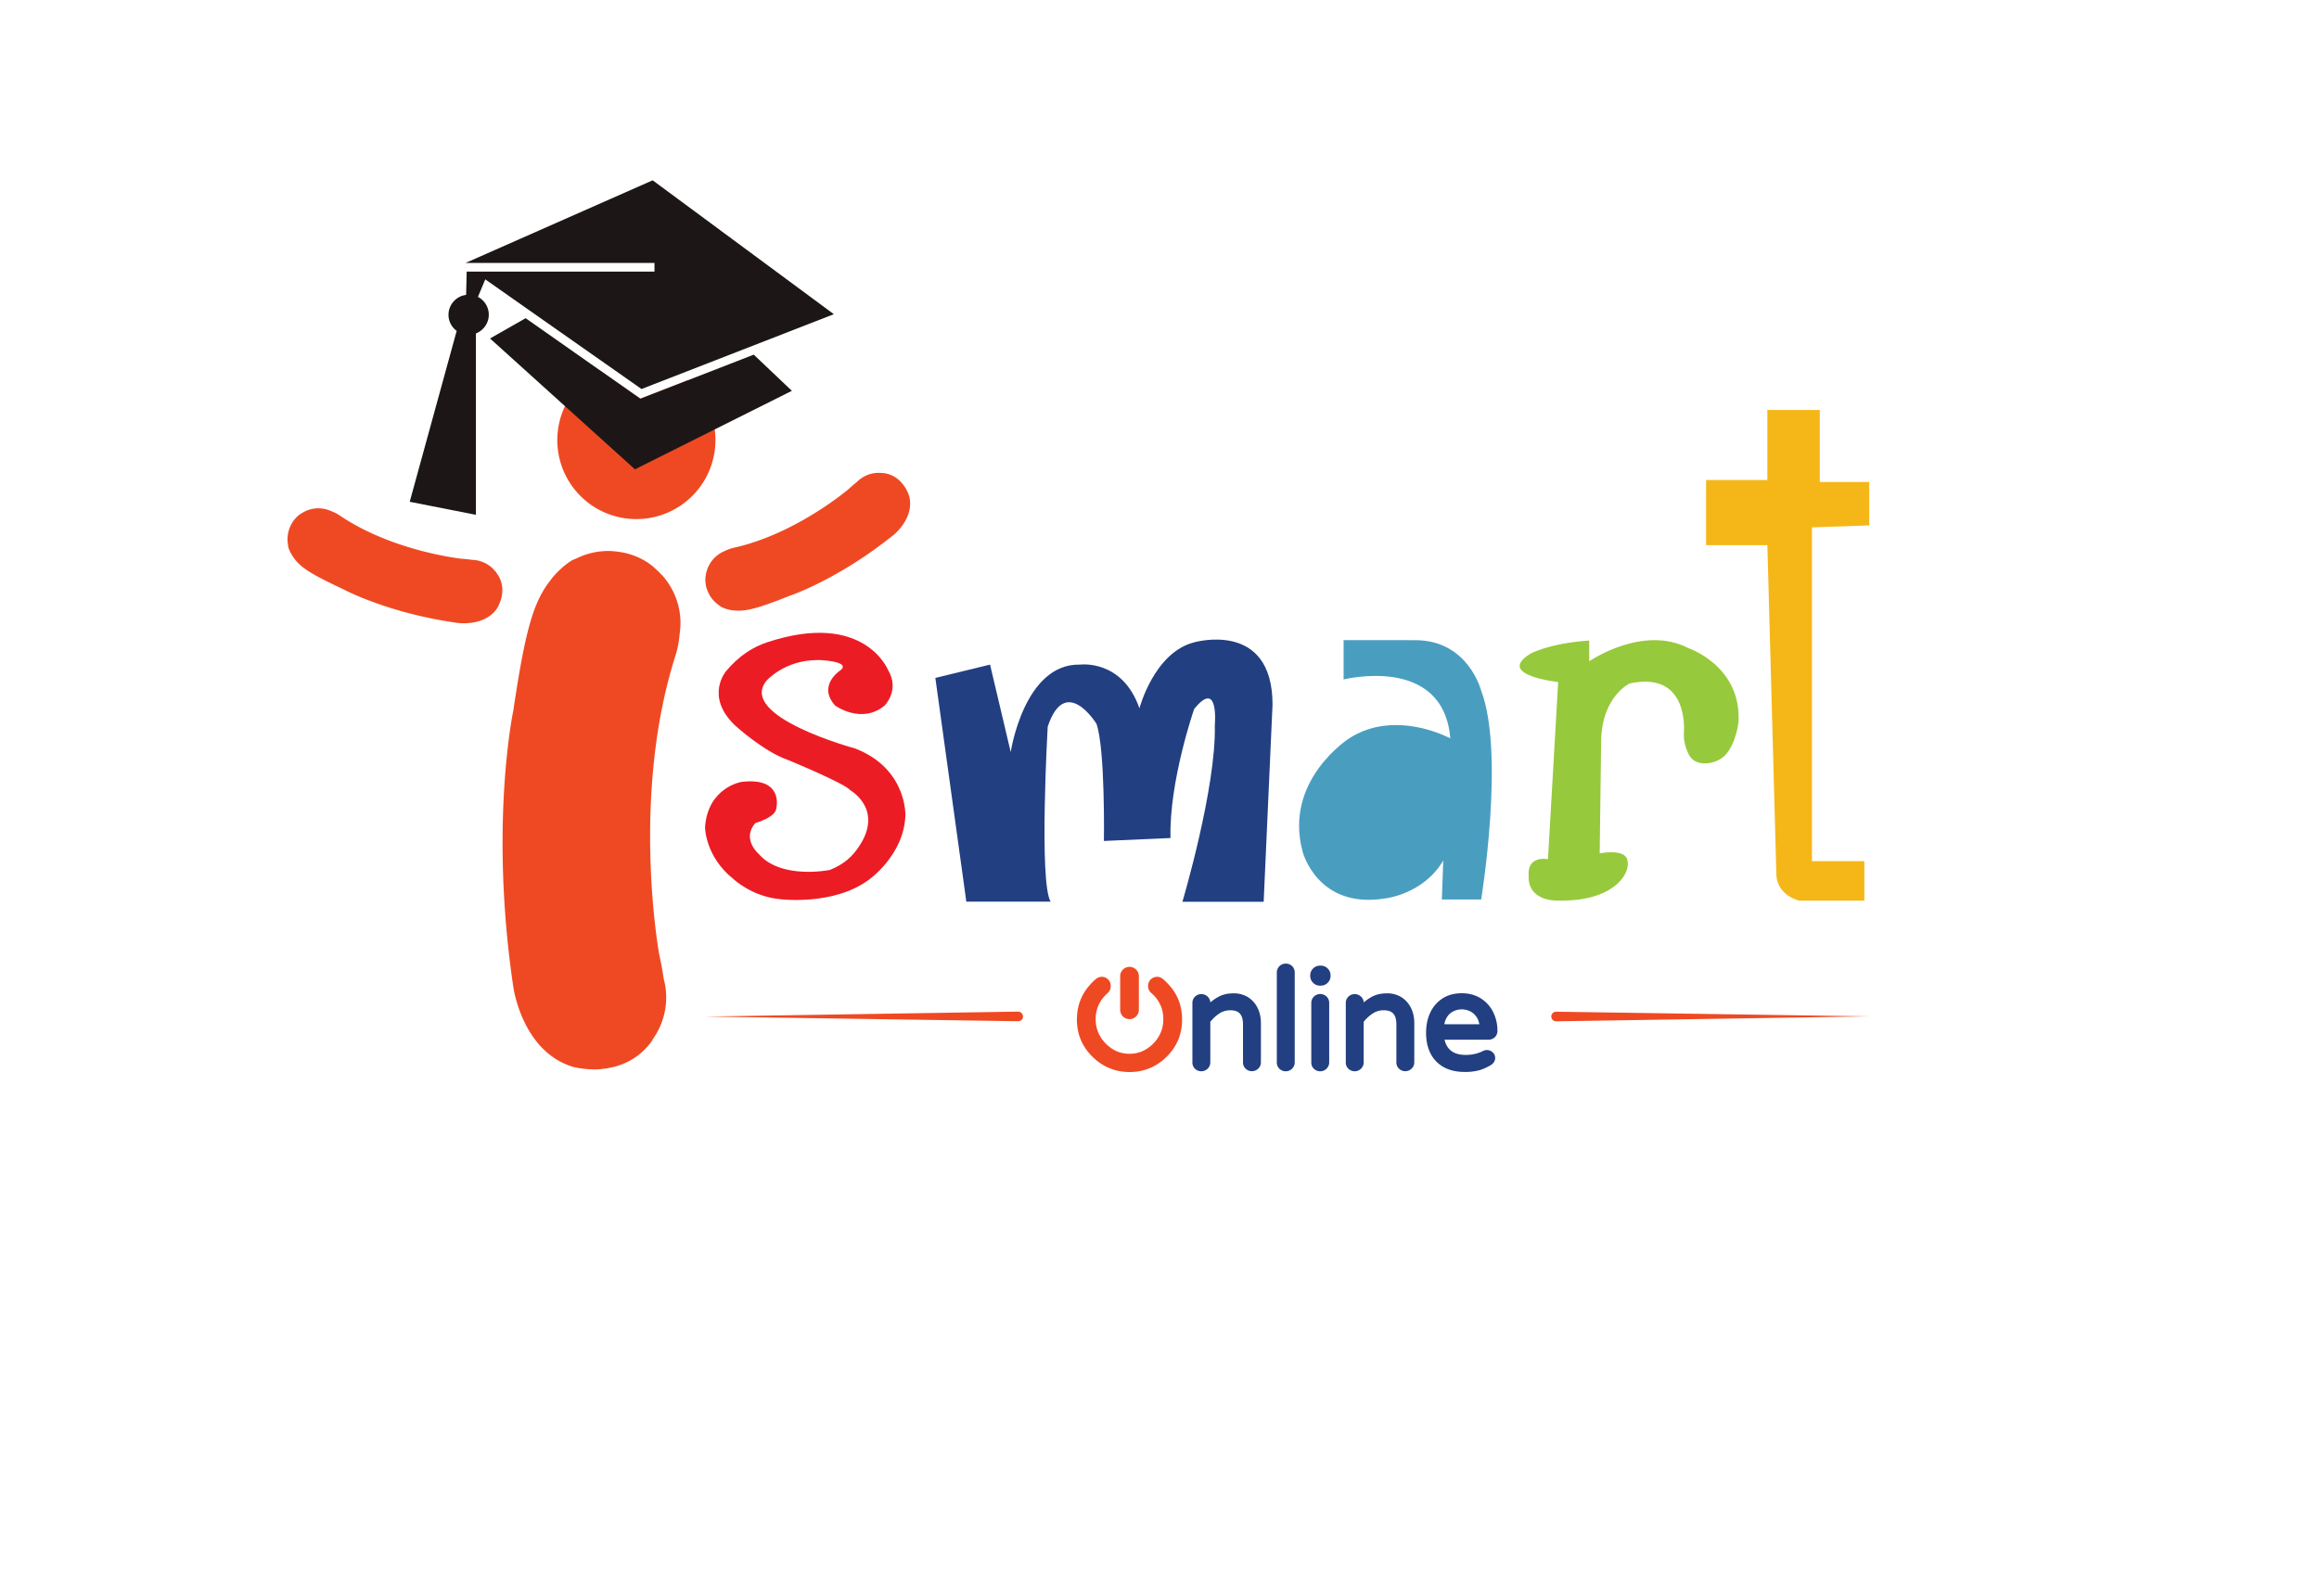 <svg width="170" height="117" viewBox="0 0 170 117" fill="none" xmlns="http://www.w3.org/2000/svg"><path d="M5 0h160v90c0 5.523-4.477 10-10 10H15c-5.523 0-10-4.477-10-10V0z" fill="#fff" filter="url(#a)"/><path fill-rule="evenodd" clip-rule="evenodd" d="M113.721 74.533c0 .195.16.356.363.356l22.944-.363-22.944-.342a.353.353 0 0 0-.363.349zM74.992 74.533a.36.36 0 0 0-.363-.356l-22.944.363 22.944.342a.34.34 0 0 0 .363-.35z" fill="#EF4923"/><path d="M86.656 74.763c0 1.068-.377 1.975-1.131 2.722-.755.746-1.663 1.123-2.717 1.123-1.055 0-1.963-.377-2.724-1.123-.755-.747-1.139-1.654-1.139-2.722 0-1.074.378-1.982 1.132-2.735.09-.091.181-.175.272-.252a.657.657 0 0 1 1.076.51v.035c0 .195-.091.377-.23.502-.05.042-.098.091-.147.14a2.438 2.438 0 0 0-.727 1.772c0 .684.245 1.277.734 1.78.488.502 1.075.754 1.746.754.677 0 1.257-.252 1.746-.754a2.467 2.467 0 0 0 .733-1.78c0-.698-.244-1.29-.726-1.78-.05-.048-.098-.097-.154-.139a.664.664 0 0 1-.237-.502v-.028c0-.558.65-.865 1.075-.51.091.077.182.161.273.252.768.746 1.145 1.66 1.145 2.735z" fill="#EF4923"/><path d="M82.802 74.728a.685.685 0 0 1-.685-.684V71.58a.685.685 0 0 1 1.37 0v2.464a.685.685 0 0 1-.685.684z" fill="#EF4923"/><path d="M91.505 73.13a1.956 1.956 0 0 0-1.076-.293c-.44 0-.824.09-1.152.279a3.51 3.51 0 0 0-.545.384.669.669 0 0 0-1.132-.419.642.642 0 0 0-.188.468v4.354c0 .182.063.342.189.46.251.252.67.252.929 0a.648.648 0 0 0 .195-.467v-2.973c.21-.258.433-.46.67-.614a1.44 1.44 0 0 1 .804-.23c.636 0 .922.321.922 1.04v2.777c0 .182.063.342.188.46a.639.639 0 0 0 .461.19.655.655 0 0 0 .468-.19.622.622 0 0 0 .196-.467v-2.882c0-.39-.077-.76-.238-1.088a1.935 1.935 0 0 0-.691-.789zM93.788 70.848a.67.67 0 0 0-.188.468v6.587c0 .182.063.342.188.46a.639.639 0 0 0 .461.19.655.655 0 0 0 .664-.657v-6.58a.647.647 0 0 0-.189-.475.675.675 0 0 0-.936.007zM96.316 73.081a.642.642 0 0 0-.189.468v4.354c0 .182.063.342.189.46a.639.639 0 0 0 .46.19.655.655 0 0 0 .664-.657V73.55a.646.646 0 0 0-.189-.475.669.669 0 0 0-.936.007zM96.826 70.807h-.063a.686.686 0 0 0-.503.209.685.685 0 0 0-.21.502v.042c0 .196.07.363.21.503.14.14.308.21.503.21h.063c.196 0 .363-.07.503-.21.14-.14.21-.307.21-.503v-.042a.685.685 0 0 0-.21-.502.686.686 0 0 0-.503-.21zM102.749 73.13a1.953 1.953 0 0 0-1.075-.293c-.441 0-.825.09-1.153.279-.188.105-.37.237-.545.384a.669.669 0 0 0-1.131-.419.642.642 0 0 0-.189.468v4.354c0 .182.063.342.189.46.251.252.67.252.929 0a.648.648 0 0 0 .195-.467v-2.973c.21-.258.433-.46.671-.614a1.44 1.44 0 0 1 .803-.23c.636 0 .922.321.922 1.04v2.777c0 .182.063.342.189.46a.637.637 0 0 0 .461.19.652.652 0 0 0 .467-.19.621.621 0 0 0 .196-.467v-2.882c0-.39-.077-.76-.237-1.088a1.941 1.941 0 0 0-.692-.789zM108.727 77.059a2.599 2.599 0 0 1-.587.216 2.932 2.932 0 0 1-.699.077c-.481 0-.859-.119-1.117-.349-.217-.188-.356-.447-.426-.767h3.213a.654.654 0 0 0 .482-.189.651.651 0 0 0 .181-.46 3.08 3.08 0 0 0-.307-1.361 2.477 2.477 0 0 0-.901-1.012c-.398-.251-.866-.384-1.404-.384-.573 0-1.062.14-1.46.412a2.482 2.482 0 0 0-.88 1.067c-.188.426-.279.9-.279 1.41 0 .9.251 1.612.754 2.122.503.509 1.195.76 2.075.76a3.97 3.97 0 0 0 1.047-.118c.273-.077.545-.196.824-.356.301-.175.364-.391.364-.545a.55.55 0 0 0-.189-.425.622.622 0 0 0-.691-.098zm-2.166-2.91a1.38 1.38 0 0 1 1.195 0c.195.09.349.23.489.426.097.146.167.32.202.53h-2.563a1.33 1.33 0 0 1 .196-.53c.125-.196.286-.342.481-.426z" fill="#223F81"/><path d="M61.652 49.117s-1.78 1.11-.433 2.617c0 0 1.935 1.41 3.632 0 0 0 1.139-1.137.245-2.617 0 0-1.747-4.361-8.829-2.03-1.047.342-2.074.977-3.038 2.121 0 0-1.6 1.85.678 4.006 0 0 2.088 1.905 3.876 2.519 0 0 4.184 1.724 4.547 2.212 0 0 2.549 1.43.559 4.243-.392.551-.902 1.13-2.04 1.598 0 0-3.569.74-5.224-1.165 0 0-1.292-1.103-.245-2.275 0 0 1.516-.405 1.537-1.117 0 0 .552-2.282-2.584-1.891 0 0-2.445.412-2.648 3.315 0 0-.006 2.142 2.089 3.81 0 0 1.355 1.29 3.443 1.472 0 0 3.877.489 6.454-1.41 0 0 2.584-1.779 2.703-4.73 0 0 .125-3.441-3.688-4.913 0 0-8.668-2.338-6.489-4.976 0 0 1.32-1.507 3.723-1.507.007-.021 2.452.063 1.732.718z" fill="#EC1C24"/><path d="M68.568 49.71l4.01-.977 1.515 6.413s.978-6.525 5.099-6.413c0 0 3.08-.412 4.337 3.203 0 0 1.076-4.09 4.009-4.836 0 0 5.748-1.668 5.748 4.564l-.65 14.46H86.68s2.486-8.368 2.374-12.939c0 0 .329-3.482-1.515-1.193 0 0-1.844 5.325-1.732 9.456l-4.882.216s.104-6.741-.545-8.59c0 0-2.277-3.699-3.576.216 0 0-.65 11.417.216 12.826h-6.18" fill="#223F81"/><path d="M98.496 46.94v2.883s7.313-1.85 7.822 4.32c0 0-4.016-2.2-7.417 0 0 0-4.84 3.084-3.401 8.331 0 0 1.096 4.23 6.076 3.399 0 0 2.78-.307 4.226-2.778l-.105 2.862h2.884s1.753-10.72 0-15.311c0 0-.929-3.706-4.84-3.706" fill="#499EC0"/><path d="M114.225 50.01s-4.589-.488-2.061-2.058c0 0 1.3-.774 4.338-.984v1.521s3.904-2.7 7.257-.97c0 0 3.904 1.298 3.687 5.416 0 0-.153 1.577-.998 2.463-.615.642-2.222.949-2.682-.147 0 0-.357-.67-.329-1.451 0 0 .496-4.655-3.974-3.685 0 0-2.088.977-2.088 4.334l-.105 8.123s1.725-.35 2.005.411c.363.991-.922 3.21-5.26 3.05 0 0-2.06 0-1.948-1.842 0 0-.217-1.41 1.411-1.194" fill="#97C93C"/><path d="M129.561 39.976h-4.491v-4.78h4.491V30.06h3.842v5.282h3.625v3.182l-4.198.147v24.473h3.841v2.896h-4.784s-1.523-.342-1.662-1.8" fill="#F5B718"/><path d="M36.3 41.881a2.23 2.23 0 0 0-1.118-.74 2.388 2.388 0 0 0-.58-.09c-.21-.028-.467-.063-.796-.084 0 0-5.029-.544-8.898-3.168 0 0-.244-.175-.629-.321a2.265 2.265 0 0 0-1.914.014c-.013.007-.02.014-.034.02a6.143 6.143 0 0 0-.224.126c-.007 0-.007.007-.014.007 0 0-.523.286-.817.963a2.274 2.274 0 0 0-.168 1.298c.008.05.008.091.015.14 0 0 .027.21.202.523a2.711 2.711 0 0 0 .259.398l.02.028c.496.656 1.279 1.144 3.549 2.205 0 0 3.212 1.745 8.346 2.47 0 0 2.018.321 2.954-1.081 0 0 .091-.147.182-.384l.02-.056a.34.34 0 0 1 .029-.077c.014-.028.02-.056.035-.09.028-.091.042-.175.063-.266.09-.481.07-1.11-.378-1.695 0-.021-.035-.07-.104-.14zM50.43 27.882l-3.486 1.354-2.99-2.093a5.792 5.792 0 0 0 2.697 10.92 5.798 5.798 0 0 0 5.797-5.791c0-1.759-.79-3.329-2.019-4.39zM66.66 36.423s-.041-.167-.153-.397c-.007-.021-.02-.035-.028-.056-.014-.028-.02-.05-.035-.077a2.626 2.626 0 0 0-.203-.314c-.293-.398-.76-.81-1.494-.893 0 0-.063-.007-.168-.007a2.208 2.208 0 0 0-1.306.307 2.315 2.315 0 0 0-.46.356c-.168.132-.364.3-.608.523 0 0-3.842 3.287-8.41 4.299 0 0-.293.056-.663.237a2.279 2.279 0 0 0-1.32 1.451c-.02.084-.049.168-.063.252v.014s-.154.579.14 1.256c.042.09.084.181.133.272.181.307.419.551.691.74.035.028.07.055.112.083 0 0 .167.119.517.21.125.035.258.063.39.076.022 0 .05.008.078.008h.034c.818.083 1.719-.147 4.038-1.075 0 0 3.47-1.145 7.522-4.383.02.007 1.641-1.242 1.257-2.882zM48.446 42.09a6.113 6.113 0 0 0-.433-.419c-.007-.007-.021-.014-.028-.027 0 0-.978-.984-2.689-1.187a4.73 4.73 0 0 0-.705-.056 5.27 5.27 0 0 0-2.298.53c-.098.043-.196.078-.3.126 0 0-.434.21-1.027.796-.224.21-.433.447-.615.698-.035.042-.07.09-.105.14-.014.02-.035.041-.049.062-1.131 1.542-1.718 3.615-2.57 9.365 0 0-1.767 8.311 0 20.237 0 0 .615 4.718 4.365 5.87 0 0 .385.11.978.16.05.007.098.007.147.014.063 0 .126.007.195.007.077 0 .147.013.224.013.216 0 .426-.013.636-.041 1.145-.119 2.514-.58 3.548-1.954 0 0 .083-.126.202-.321.58-.852.915-1.87.915-2.973 0-.468-.063-.914-.181-1.347a25.182 25.182 0 0 0-.336-1.828s-2.11-11.57 1.209-21.92c0 0 .223-.662.3-1.611.035-.238.056-.482.056-.733 0-1.36-.517-2.589-1.355-3.524a.305.305 0 0 1-.084-.077z" fill="#EF4923"/><path d="M35.036 21.77l.538-1.285 11.454 8.04 14.102-5.486-13.285-9.818-13.71 6.057h13.843v.635H34.212l-.042 1.71a1.477 1.477 0 0 0-1.292 1.458c0 .489.237.914.6 1.18l-3.443 12.533 4.854.956V24.449c.552-.216.943-.747.943-1.375 0-.572-.328-1.06-.796-1.305zm11.908 7.466l-8.409-5.904-2.612 1.487 10.623 9.595 11.504-5.757-2.794-2.652-8.312 3.231z" fill="#1C1716"/><path d="M14.865 108.1h-2.32V107h5.94v1.1h-2.32v5.9h-1.3v-5.9zm4.396-1.1h1.3v7h-1.3v-7zm8.243 5.91V114h-5.25v-7h5.11v1.09h-3.81v1.82h3.38v1.07h-3.38v1.93h3.95zm-1.81-6.48l-.87-.55-.87.55h-1.04l1.35-1.07h1.12l1.35 1.07h-1.04zm1.36-2.09h1.34l-1.52 1.17h-.96l1.14-1.17zm7.92 2.66v7h-1.07l-3.86-4.74V114h-1.29v-7h1.07l3.86 4.74V107h1.29zm6.455 3.42h1.23v2.79c-.36.287-.78.507-1.26.66-.48.153-.973.23-1.48.23-.713 0-1.357-.153-1.93-.46a3.486 3.486 0 0 1-1.35-1.29 3.536 3.536 0 0 1-.49-1.85c0-.687.163-1.303.49-1.85a3.42 3.42 0 0 1 1.35-1.28c.58-.313 1.23-.47 1.95-.47.587 0 1.12.097 1.6.29.48.193.883.477 1.21.85l-.82.8a2.631 2.631 0 0 0-1.93-.8c-.493 0-.933.103-1.32.31-.38.207-.68.497-.9.87-.213.373-.32.8-.32 1.28 0 .467.107.887.32 1.26.22.373.52.667.9.88.387.213.823.32 1.31.32.547 0 1.027-.12 1.44-.36v-2.18zm9.848 1.96h-3.5l-.69 1.62h-1.34l3.15-7h1.28l3.16 7h-1.36l-.7-1.62zm-.43-1.02l-1.32-3.06-1.31 3.06h2.63zm9.4-4.36v7h-1.07l-3.86-4.74V114h-1.29v-7h1.07l3.86 4.74V107h1.29zm7.896 0v7h-1.3v-3h-3.62v3h-1.3v-7h1.3v2.89h3.62V107h1.3zm4.34 0h3.06c.746 0 1.41.147 1.99.44.58.287 1.03.697 1.35 1.23.32.527.48 1.137.48 1.83 0 .693-.16 1.307-.48 1.84-.32.527-.77.937-1.35 1.23-.58.287-1.244.43-1.99.43h-3.06v-7zm3 5.9c.513 0 .963-.097 1.35-.29.393-.2.693-.48.9-.84.213-.367.32-.79.32-1.27s-.107-.9-.32-1.26a2.032 2.032 0 0 0-.9-.84c-.387-.2-.837-.3-1.35-.3h-1.7v4.8h1.7zm-3.99-2.94h4.16v.96h-4.16v-.96zm13.491 2.42h-3.5l-.69 1.62h-1.34l3.15-7h1.28l3.16 7h-1.36l-.7-1.62zm-.43-1.02l-1.32-3.06-1.31 3.06h2.63zm7.164-3.26h-2.32V107h5.94v1.1h-2.32v5.9h-1.3v-5.9zm8.976 5.9l-1.43-2.05c-.06.007-.15.01-.27.01h-1.58V114h-1.3v-7h2.88c.606 0 1.133.1 1.58.3.453.2.8.487 1.04.86s.36.817.36 1.33c0 .527-.13.98-.39 1.36-.254.38-.62.663-1.1.85l1.61 2.3h-1.4zm-.03-4.51c0-.447-.147-.79-.44-1.03-.294-.24-.724-.36-1.29-.36h-1.52v2.79h1.52c.567 0 .996-.12 1.29-.36.293-.247.44-.593.44-1.04zm7.104 2.89h-3.5l-.69 1.62h-1.34l3.15-7h1.28l3.16 7h-1.36l-.7-1.62zm-.43-1.02l-1.32-3.06-1.31 3.06h2.63zm-1.47-5.29c.194-.087.33-.18.41-.28a.556.556 0 0 0 .13-.36.387.387 0 0 0-.14-.31.506.506 0 0 0-.36-.13c-.206 0-.406.063-.6.19l-.27-.55c.134-.1.287-.177.46-.23.174-.053.354-.08.54-.08.32 0 .584.093.79.28.207.18.31.42.31.72 0 .54-.286.943-.86 1.21l-.41-.46zm4.651.93h1.3v7h-1.3v-7zm11.777 0v7h-1.07l-3.86-4.74V114h-1.29v-7h1.07l3.86 4.74V107h1.29zm6.455 3.42h1.23v2.79c-.36.287-.78.507-1.26.66-.48.153-.973.23-1.48.23-.713 0-1.356-.153-1.93-.46a3.49 3.49 0 0 1-1.35-1.29 3.543 3.543 0 0 1-.49-1.85c0-.687.164-1.303.49-1.85a3.424 3.424 0 0 1 1.35-1.28c.58-.313 1.23-.47 1.95-.47.587 0 1.12.097 1.6.29.48.193.884.477 1.21.85l-.82.8a2.63 2.63 0 0 0-1.93-.8c-.493 0-.933.103-1.32.31-.38.207-.68.497-.9.87-.213.373-.32.8-.32 1.28 0 .467.107.887.32 1.26.22.373.52.667.9.88.387.213.824.32 1.31.32.547 0 1.027-.12 1.44-.36v-2.18zm8.965-3.42v7h-1.3v-3h-3.62v3h-1.3v-7h1.3v2.89h3.62V107h1.3zm1.676 0h1.3v7h-1.3v-7zm8.243 5.91V114h-5.25v-7h5.11v1.09h-3.81v1.82h3.38v1.07h-3.38v1.93h3.95zm-2.6 3.12a.601.601 0 0 1-.43-.16.564.564 0 0 1-.17-.43c0-.173.057-.32.17-.44a.584.584 0 0 1 .43-.17c.173 0 .317.057.43.17.113.12.17.267.17.44 0 .18-.057.323-.17.43a.601.601 0 0 1-.43.16zm.8-9.6l-.88-.74-.88.74h-1.03l1.34-1.37h1.14l1.34 1.37h-1.03zm9.479 7.57l-.01-4.64-2.3 3.84h-.58l-2.3-3.78V114h-1.24v-7h1.07l2.78 4.64 2.73-4.64h1.07l.01 7h-1.23z" fill="#fff"/><defs><filter id="a" x="0" y="0" width="170" height="110" filterUnits="userSpaceOnUse" color-interpolation-filters="sRGB"><feFlood flood-opacity="0" result="BackgroundImageFix"/><feColorMatrix in="SourceAlpha" values="0 0 0 0 0 0 0 0 0 0 0 0 0 0 0 0 0 0 127 0" result="hardAlpha"/><feOffset dy="5"/><feGaussianBlur stdDeviation="2.5"/><feComposite in2="hardAlpha" operator="out"/><feColorMatrix values="0 0 0 0 0 0 0 0 0 0 0 0 0 0 0 0 0 0 0.05 0"/><feBlend in2="BackgroundImageFix" result="effect1_dropShadow_245_71"/><feBlend in="SourceGraphic" in2="effect1_dropShadow_245_71" result="shape"/></filter></defs></svg>